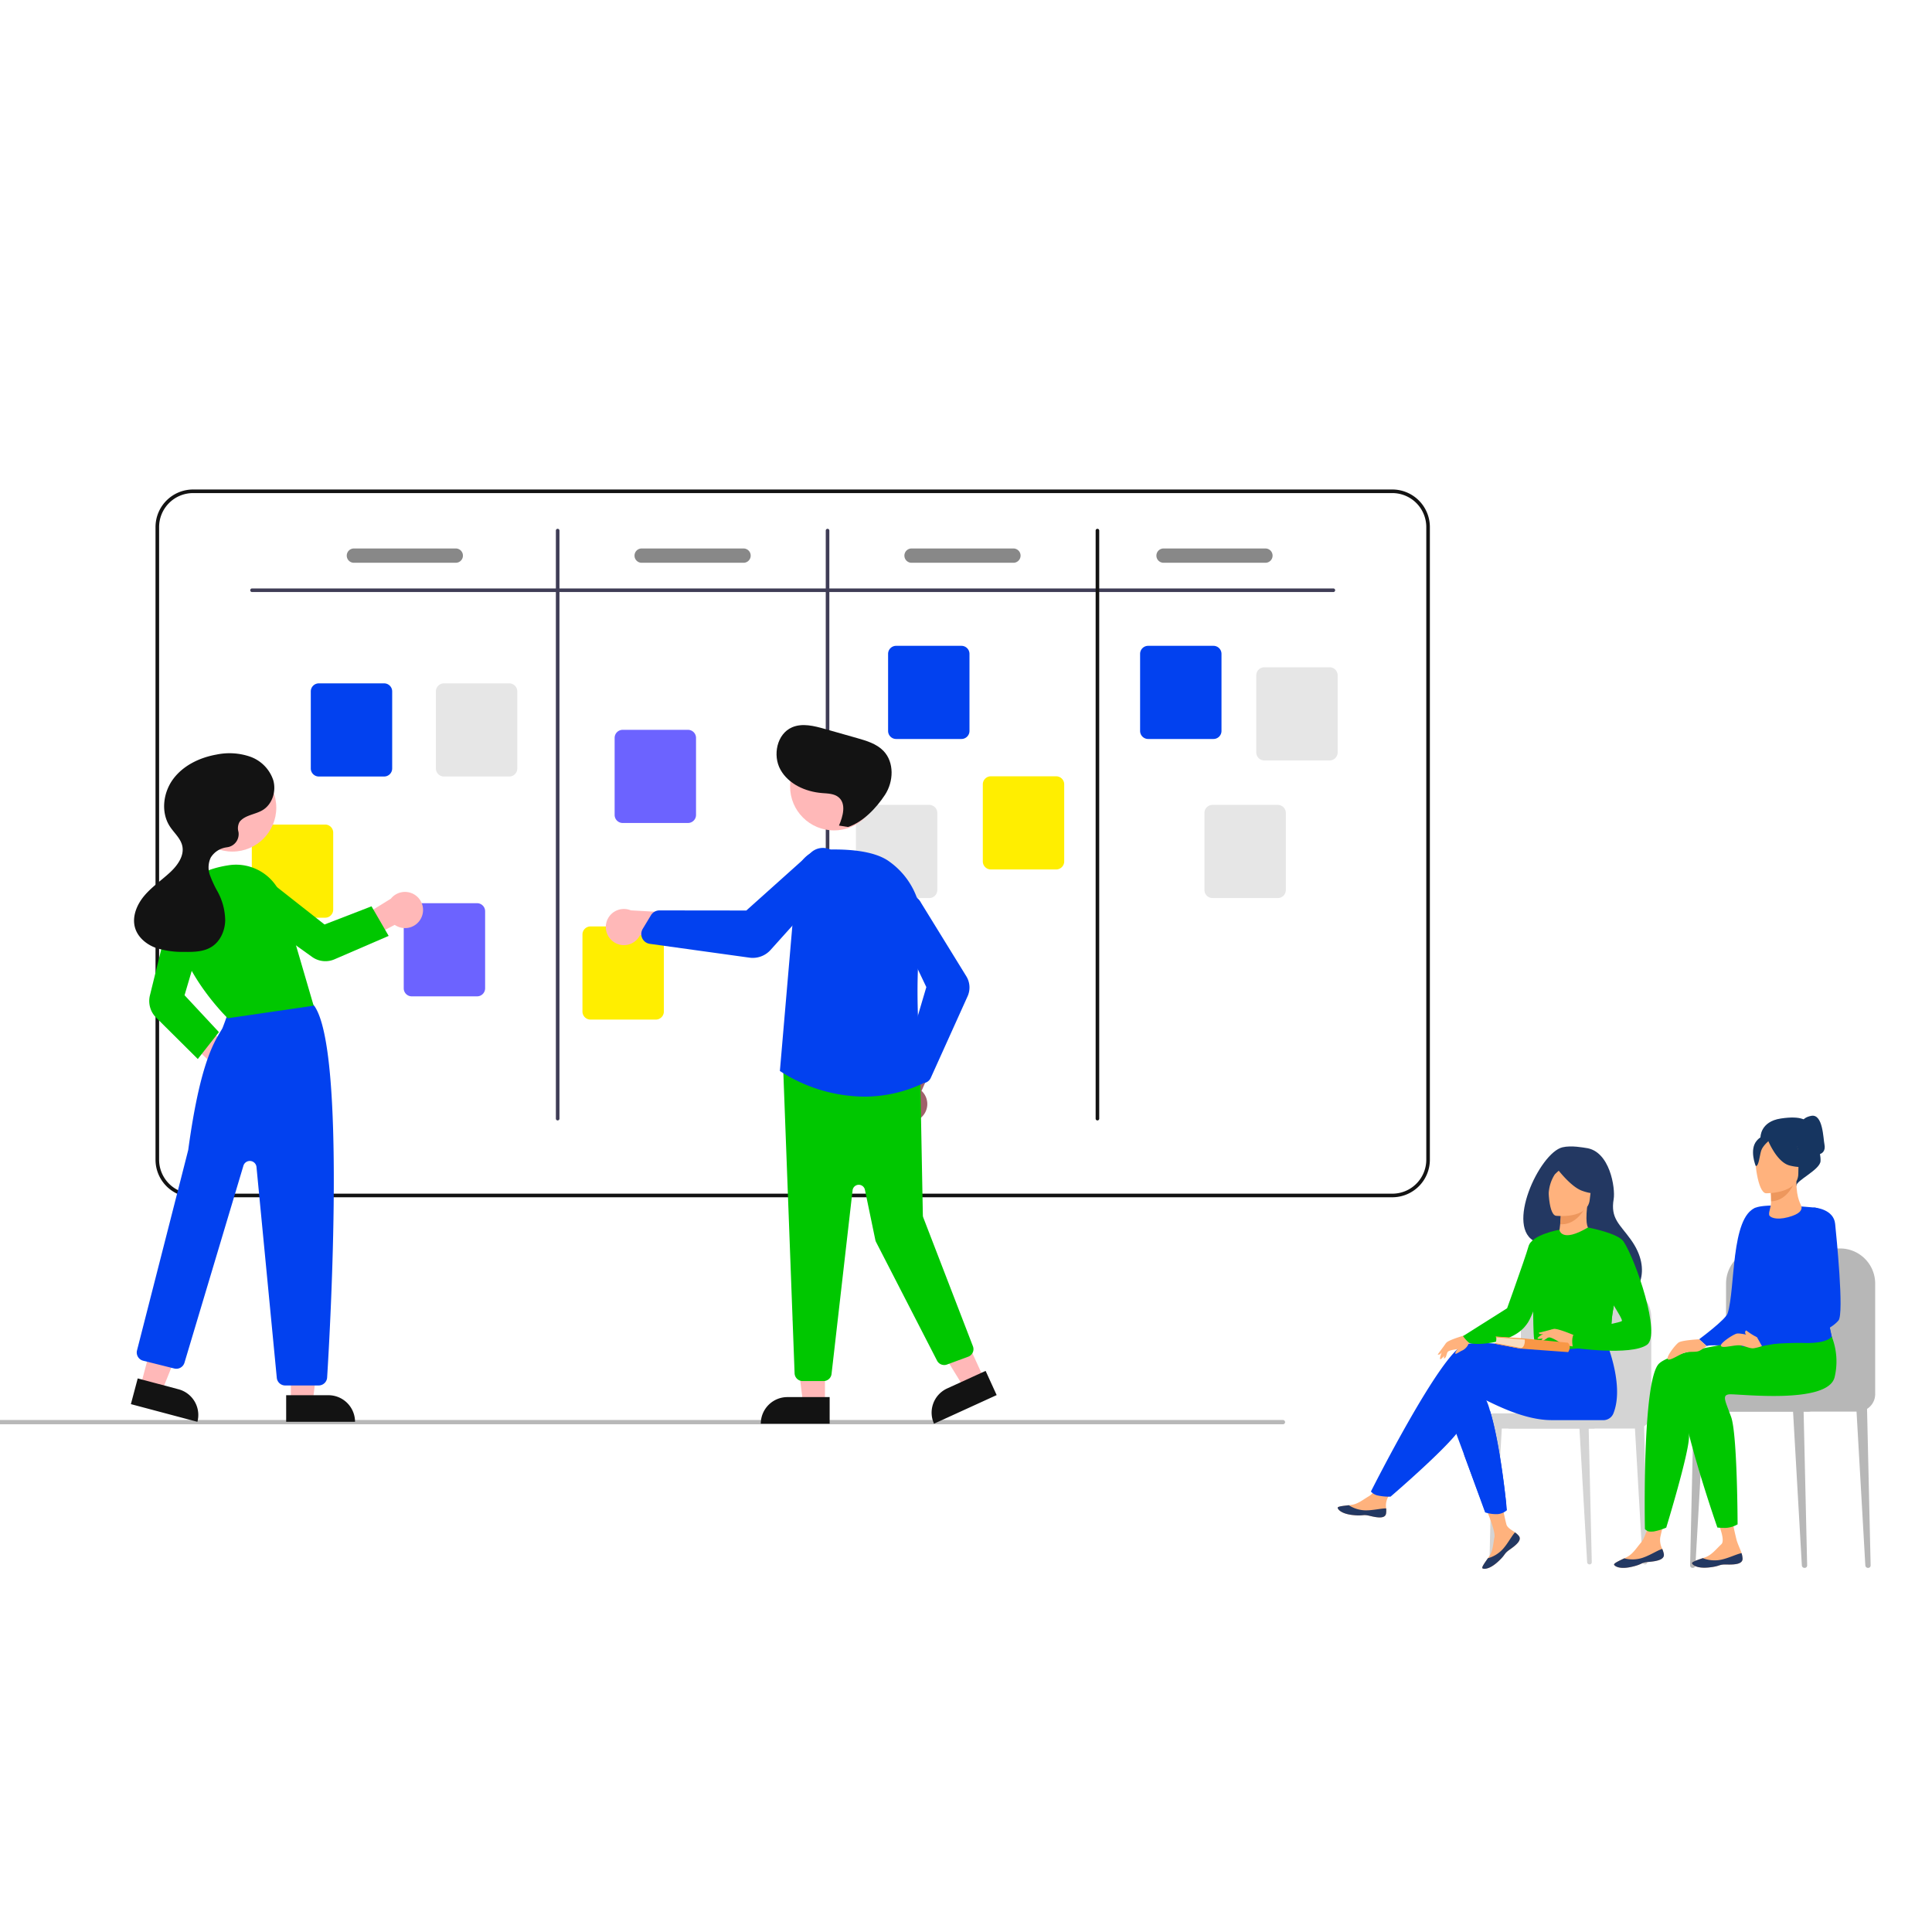 <svg xmlns="http://www.w3.org/2000/svg" xmlns:xlink="http://www.w3.org/1999/xlink" width="700" height="700" viewBox="0 0 700 700"><rect x="0" y="0" width="700" height="700" fill="#808080" stroke="none"/><defs><clipPath id="b"><rect width="700" height="700"/></clipPath></defs><g id="a" clip-path="url(#b)"><rect width="700" height="700" fill="#fff"/><g transform="translate(-1514 -4886.478)"><g transform="translate(1998.663 5290.717)"><g transform="translate(0 11.138)"><g transform="translate(53.633 50.849)" opacity="0.6"><g transform="translate(33.815 48.619)"><path d="M1181.172,1534.865h.074a.773.773,0,0,0,.772-.791l-1.172-50.769-3.45-.4,2.942,51.175A.835.835,0,0,0,1181.172,1534.865Z" transform="translate(-1177.397 -1482.903)" fill="#b7b7b7"/></g><g transform="translate(53.921 48.619)"><path d="M1085.883,1534.865h.074a.773.773,0,0,0,.772-.791l-1.171-50.769-3.45-.4,2.943,51.175A.835.835,0,0,0,1085.883,1534.865Z" transform="translate(-1082.108 -1482.903)" fill="#b7b7b7"/></g><g transform="translate(1.368 48.619)"><path d="M1332.016,1534.865h-.073a.773.773,0,0,1-.773-.791l1.172-50.769,3.45-.4-2.942,51.175A.835.835,0,0,1,1332.016,1534.865Z" transform="translate(-1331.169 -1482.903)" fill="#b7b7b7"/></g><path d="M1122.515,1298.359V1263.57a11.084,11.084,0,0,0-11.084-11.084h-25.065a11.084,11.084,0,0,0-11.084,11.084v36.119Z" transform="translate(-1062.532 -1252.486)" fill="#b7b7b7"/><path d="M0,0H51.723a0,0,0,0,1,0,0V0a5.492,5.492,0,0,1-5.492,5.492H0a0,0,0,0,1,0,0V0A0,0,0,0,1,0,0Z" transform="translate(8.26 45.873)" fill="#b7b7b7"/><path d="M2.746,0H38.788a2.746,2.746,0,0,1,2.746,2.746v0a2.746,2.746,0,0,1-2.746,2.746H2.746A2.746,2.746,0,0,1,0,2.746v0A2.746,2.746,0,0,1,2.746,0Z" transform="translate(0 45.873)" fill="#b7b7b7"/></g><path d="M1473.762,1587.942c-.36,1.8-2.929,1.5-5.8.8s-2.187.132-6.271-.32-5.321-1.975-5.446-2.582c-.111-.539,1.906-.729,4.071-.978.272-.031.545-.064.819-.1,2.444-.307,4.233-1.884,6.453-3.179,2.1-1.227,5.24-6.225,5.24-6.225l5.6.444s-2.939,4.464-4.076,6.4a6.771,6.771,0,0,0-.55,3.817A7.184,7.184,0,0,1,1473.762,1587.942Z" transform="translate(-1456.242 -1454.872)" fill="#ffb27d"/><path d="M1489.041,1622.939c-2.87-.7-2.187.132-6.272-.32s-5.321-1.975-5.446-2.582c-.112-.539,1.906-.729,4.071-.979l.02.042a11.517,11.517,0,0,0,5.849,1.818c2.771.067,5.706-.726,7.619-.7a7.2,7.2,0,0,1-.043,1.916C1494.479,1623.941,1491.911,1623.64,1489.041,1622.939Z" transform="translate(-1477.319 -1489.069)" fill="#233862"/><path d="M1268.133,1628.793c1.113,1.463-.811,3.19-3.236,4.878s-1.348,1.728-4.388,4.492-5,2.684-5.539,2.376c-.478-.273.714-1.912,1.959-3.7.157-.224.313-.452.468-.679,1.387-2.036,1.388-4.421,1.885-6.942.471-2.388-3.429-11.166-3.429-11.166l6.266-.789a70.145,70.145,0,0,0,1.522,7.437c.414,1.257,2.154,2.085,3.084,2.794A7.186,7.186,0,0,1,1268.133,1628.793Z" transform="translate(-1202.479 -1487.663)" fill="#ffb27d"/><path d="M1264.9,1670.492c-2.424,1.688-1.348,1.728-4.388,4.491s-5,2.684-5.539,2.376c-.478-.273.714-1.912,1.959-3.7l.044.012a11.512,11.512,0,0,0,5.232-3.183c1.884-2.033,3.23-4.759,4.519-6.174a7.2,7.2,0,0,1,1.408,1.3C1269.245,1667.077,1267.321,1668.8,1264.9,1670.492Z" transform="translate(-1202.479 -1524.485)" fill="#233862"/><path d="M1277.446,1428.6l5.723,15.4,7.471,20.106a12.105,12.105,0,0,0,3.969-.363,17.213,17.213,0,0,0,3.839-1.869s-2.074-21.588-5.945-33.981a22.065,22.065,0,0,0-3.33-7.2C1283.174,1413.6,1277.446,1428.6,1277.446,1428.6Z" transform="translate(-1237.381 -1332.347)" fill="#0241ef"/><path d="M1126.549,1340.382c3.749-1.209,15.046-.488,25.787,1.615l1.644-2.878,23.2-1.812s7.656,16.978,3.465,27.8a3.923,3.923,0,0,1-3.927,2.643s-.338,0-.339,0-13.808-.008-18.292-.008c-11.538,0-24.418-7.932-26.085-8.265-2.727-.545-3.818,4.909-6.545,10.636s-25.636,25.364-25.636,25.364a20.164,20.164,0,0,1-4.975-.51,4.9,4.9,0,0,1-2.137-1.349S1118.094,1343.109,1126.549,1340.382Z" transform="translate(-1080.666 -1268.581)" fill="#0241ef"/><path d="M1065.437,1021.544c3.265-.778,7.7.135,8.436.222,8.811,1.028,10.78,14.715,10.125,18.543-1.208,7.055,2.181,9.042,6.224,14.685,8.108,11.314,2.507,20.631-4.093,22.939-3.96,1.385-9.356-2.387-9.356-2.387-.1.037-14.009-13.243-20.89-19.693C1044.318,1051.086,1057.115,1023.526,1065.437,1021.544Z" transform="translate(-983.997 -1021.232)" fill="#233862"/><path d="M1136.159,1132.749c-.041.014,3.587,2.384,6.544,1.885,2.782-.467,5.724-4.1,5.688-4.108-1.124-.343-2.119-1.656-1.416-8.424l-.529.05-8.889.853s-.076,2.763-.329,5.348C1137.017,1130.523,1136.679,1132.567,1136.159,1132.749Z" transform="translate(-1056.605 -1100.169)" fill="#ffb27d"/><path d="M1145.434,1123.185s-.076,2.763-.33,5.348c4.891.351,7.915-3.84,9.219-6.2Z" transform="translate(-1064.481 -1100.349)" fill="#ed975d"/><path d="M1137.281,1067.849s11.521,1.346,12.249-5.841,2.7-11.855-4.62-13.018-9.034,1.434-9.861,3.774S1134.3,1067.314,1137.281,1067.849Z" transform="translate(-1058.202 -1042.73)" fill="#ffb27d"/><path d="M1119.237,1045.2s5.563,7.964,10.288,9.7,6.958.644,6.958.644a19.546,19.546,0,0,1-3-7.373,3.519,3.519,0,0,0-2.3-2.728C1127.8,1044.256,1121.268,1042.445,1119.237,1045.2Z" transform="translate(-1041.016 -1038.855)" fill="#233862"/><path d="M1184.335,1045.662a18.114,18.114,0,0,0-4.161,3.217,13.912,13.912,0,0,0-2.194,7.075s-1.873-8.175,1.126-11.15C1182.288,1041.65,1184.335,1045.662,1184.335,1045.662Z" transform="translate(-1101.516 -1038.732)" fill="#233862"/><path d="M1091.281,1178.535c.348,23.271.1,18.409,2.641,20.617.614.532,2.338.849,4.607,1,7.136.474,19.68-.7,20.157-2.021,1.646-4.563.484-5.981,1.857-12.966.143-.743.32-1.547.528-2.423,1.145-4.8,2.259-6.43-1.8-14.138-3.684-6.982-7.661-12.56-8.006-12.356-9.719,5.769-10.351.831-10.351.831S1091.111,1167.184,1091.281,1178.535Z" transform="translate(-1020.586 -1126.885)" fill="#00c700"/><path d="M1276.251,1476.774l7.641,20.944a12.906,12.906,0,0,0,4.744.6,5.94,5.94,0,0,0,3.153-1.408s-2.334-23.853-6.2-36.245Z" transform="translate(-1230.464 -1365.118)" fill="#0241ef"/><path d="M1209.808,1160.08s-10,1.7-11.175,6-9.762,28.032-9.762,28.032,6.761,2.5,9.11.15,8.172-21.789,8.172-21.789Z" transform="translate(-1129.483 -1129.889)" fill="#00c700"/><path d="M1098.583,1276.818c7.136.473,19.68-.7,20.157-2.021,1.646-4.563.484-5.981,1.857-12.967l-3.347-7.62s.474,8.721-2.708,11.56-13.031,5.479-14.578,7.851A8.679,8.679,0,0,0,1098.583,1276.818Z" transform="translate(-1020.639 -1203.553)" fill="#00c700"/><g transform="translate(72.422 66.099)"><path d="M1206.175,1335.344a15.877,15.877,0,0,1-2.73,1.981,1.681,1.681,0,0,1-.949.011l1.549-1.815Z" transform="translate(-1201.235 -1333.143)" fill="#ffb27d"/><path d="M1204,1325.41l-5.381,1.389a.891.891,0,0,0,.748.478,11.932,11.932,0,0,0,2.243-.155Z" transform="translate(-1198.222 -1325.369)" fill="#ffb27d"/><path d="M1171.57,1328.228s-7.681-3.417-9.124-2.966-5.14,2.41-5.72,3.234,3.029-.1,4.156-.173c.73-.046,2.424.956,3.266,1.439a11.581,11.581,0,0,0,6,1.852Z" transform="translate(-1156.664 -1325.221)" fill="#ffb27d"/></g><path d="M1041.458,1156.266s10.869,2.039,12.882,5.052c4.393,6.572,13.744,33.8,8.507,37.457-5.9,4.112-26.842,1.076-26.842,1.076s-.7-3.258.272-4.834,16.729-4.121,17.456-4.849-7.185-11.244-6.343-13.257C1050.092,1170.463,1041.458,1156.266,1041.458,1156.266Z" transform="translate(-950.781 -1126.904)" fill="#00c700"/><g transform="translate(36.235 67.945)"><path d="M1345.047,1333.711s-7.606,2.054-8.388,3.235-2.313,4.79-2.249,5.731,2.142-1.864,2.92-2.581c.5-.465,2.328-.738,3.225-.883a9.606,9.606,0,0,0,4.2-1.917,2.3,2.3,0,0,1,1.258-.281Z" transform="translate(-1333.567 -1333.711)" fill="#ffb27d"/><path d="M1375.866,1358.1a14.887,14.887,0,0,1-.815,3.054,1.579,1.579,0,0,1-.684.569l.054-2.235Z" transform="translate(-1372.109 -1352.797)" fill="#ffb27d"/><path d="M1380.515,1348.588l-3.092,4.19a.834.834,0,0,0,.826-.1,11.17,11.17,0,0,0,1.54-1.438Z" transform="translate(-1377.423 -1345.353)" fill="#ffb27d"/><path d="M1345,1350.2a4.793,4.793,0,0,1-2.113,2.325c-1.407.614-2.441,1.535-2.667,1.2s1.066-2.076,1.066-2.076Z" transform="translate(-1333.815 -1346.616)" fill="#ffb27d"/></g><path d="M1259.26,1290.8l-15.995,10.113a13.228,13.228,0,0,0,2.241,2.453c2.963,1.086,16.283.045,20.845-6.8Z" transform="translate(-1197.853 -1232.184)" fill="#00c700"/><g transform="translate(56.935 68.85)"><path d="M1255.577,1339c-.944,0-10.333-.651-10.333-.651a4.443,4.443,0,0,1-.309,2.554l9.149,1.75,1.881-.551Z" transform="translate(-1244.765 -1338.249)" fill="#f9ddbf"/><path d="M1188.643,1342.854l-15.66-1.509s.551,2.9-1.492,3.654l17.264,1.263S1190.145,1344.3,1188.643,1342.854Z" transform="translate(-1162.172 -1340.591)" fill="#f99746"/><path d="M1245.653,1338.187l10.583.814s-.079-.365-.277-.37-10.513-.754-10.513-.754l.036.289Z" transform="translate(-1245.147 -1337.877)" fill="#f99746"/><path d="M1259.69,1350.906l-9.319-1.771.085-.241,9.933,1.9Z" transform="translate(-1250.37 -1346.499)" fill="#f99746"/></g></g><g transform="translate(126.132 48.103)"><g transform="translate(38.682 55.943)"><path d="M754.637,1513.6h.084a.887.887,0,0,0,.884-.909l-1.34-58.417-3.947-.463,3.366,58.884A.957.957,0,0,0,754.637,1513.6Z" transform="translate(-750.318 -1453.81)" fill="#b7b7b7"/></g><g transform="translate(61.683 55.943)"><path d="M648.856,1513.6h.084a.886.886,0,0,0,.884-.909l-1.34-58.417-3.947-.463,3.366,58.884A.957.957,0,0,0,648.856,1513.6Z" transform="translate(-644.537 -1453.81)" fill="#b7b7b7"/></g><g transform="translate(1.565 55.943)"><path d="M921.988,1513.6H921.9a.886.886,0,0,1-.884-.909l1.34-58.417,3.947-.463-3.366,58.884A.957.957,0,0,1,921.988,1513.6Z" transform="translate(-921.02 -1453.81)" fill="#b7b7b7"/></g><path d="M690.992,1249.31v-40.03a12.716,12.716,0,0,0-12.679-12.754H649.64a12.716,12.716,0,0,0-12.679,12.754v41.559Z" transform="translate(-622.374 -1196.527)" fill="#b7b7b7"/><path d="M0,0H59.168a0,0,0,0,1,0,0V0a6.319,6.319,0,0,1-6.319,6.319H0a0,0,0,0,1,0,0V0A0,0,0,0,1,0,0Z" transform="translate(9.449 52.783)" fill="#b7b7b7"/><rect width="47.513" height="6.319" rx="3.16" transform="translate(0 52.783)" fill="#b7b7b7"/></g><g transform="translate(100.141 0)"><path d="M842.911,1128.53s2.4,2.041,2.921,7.336c.4,4.02-2.393,35.231-4.491,37.711-5.9,6.98-13.3,4.031-16.2,5.09l-2.734-2.457s9.615-7.1,10.346-9.412C835.566,1157.886,833.819,1131.9,842.911,1128.53Z" transform="translate(-791.586 -1095.213)" fill="#0241ef"/><path d="M727.949,985.547s-.162-5.724,7.387-6.847,9.635.642,10.919,2.567,3.69,9.787,3.45,12.916-8.851,7-8.711,8.823S727.949,985.547,727.949,985.547Z" transform="translate(-674.899 -977.686)" fill="#163560"/><path d="M1004.548,1656.438c.245,1.934-2.393,2.5-5.462,2.773s-2.117.875-6.3,1.807-5.916-.179-6.242-.748c-.29-.5,1.641-1.38,3.7-2.366.259-.123.518-.249.776-.376,2.312-1.137,3.555-3.331,5.316-5.386,1.668-1.947,3.1-8.038,3.1-8.038l5.682-1.455s-1.415,5.486-1.891,7.824a7.292,7.292,0,0,0,.73,4.025A7.734,7.734,0,0,1,1004.548,1656.438Z" transform="translate(-986.513 -1497.542)" fill="#ffb27d"/><path d="M1001.612,1701.854c-3.069.269-2.117.876-6.3,1.807s-5.916-.18-6.242-.748c-.29-.5,1.641-1.38,3.7-2.366l.034.035a11.805,11.805,0,0,0,6.385-.157c2.76-.873,5.395-2.667,7.3-3.285a7.728,7.728,0,0,1,.6,1.941C1007.319,1701.016,1004.681,1701.585,1001.612,1701.854Z" transform="translate(-989.038 -1540.186)" fill="#233862"/><path d="M804.645,1324.117s-37.983,3.94-44.243,9.755-5.146,59.984-5.146,59.984c.975,1.011,1.694.988,3.234.867a21.518,21.518,0,0,0,4.491-1.387s8.135-26.6,8.236-32.757,1.388-16.61,3.971-17.226,33.333,2.832,36.7-6.881-2.227-17.7-2.227-17.7Z" transform="translate(-744.072 -1244.085)" fill="#00c700"/><path d="M739.5,1182.158a17.287,17.287,0,0,1-9.487,2.965c-8.8.32-19.778-.729-21.939-2.77a3.718,3.718,0,0,1-.912-2.508c-.238-3.376,1.374-8.931,2.457-13.528.7-2.987,1.182-5.566.79-6.886-1.194-4.014-4.9-12.194-5.222-14.882s2.888-17.092,7.323-18.876,21.556,0,21.556,0c6.688,1.358,6.97,15.617,4.748,27.754-.057.313-.115.623-.176.931C736.231,1166.683,744.071,1179.095,739.5,1182.158Z" transform="translate(-661.184 -1092.356)" fill="#0241ef"/><g transform="translate(50.348 6.74)"><path d="M759.6,1096.792c.12.782,2.261,2.051,6.837.844,4.385-1.156,4.911-2.584,4.91-3.527,0-1.116-1.906-2.62-1.881-9.488l-.526.1-8.84,1.75s.2,2.782.207,5.4C760.313,1094.08,759.4,1095.49,759.6,1096.792Z" transform="translate(-753.749 -1067.592)" fill="#ffb27d"/><path d="M770.641,1086.849s.2,2.782.207,5.4c4.947-.14,7.562-4.652,8.633-7.154Z" transform="translate(-764.29 -1067.964)" fill="#ed975d"/><path d="M768.324,1033.481s11.7.193,11.712-7.1,1.524-12.176-5.948-12.608-8.928,2.349-9.522,4.782S765.279,1033.243,768.324,1033.481Z" transform="translate(-763.625 -1012.115)" fill="#ffb27d"/><path d="M747.117,1007.782s3.2,8.553,8.123,9.818,7.051-.053,7.051-.053a13.927,13.927,0,0,1-4.555-8.228S749.534,1003.711,747.117,1007.782Z" transform="translate(-741.985 -1006.3)" fill="#163560"/><path d="M819.177,1011.289s-2.393,1.91-2.977,3.766-.846,5.679-1.96,5.549c0,0-2.414-5.814.3-9.1C817.417,1008.014,819.177,1011.289,819.177,1011.289Z" transform="translate(-813.251 -1009.113)" fill="#163560"/></g><path d="M876.251,1648.338c.028,1.95-2.656,2.212-5.735,2.125s-2.2.626-6.463,1.069-5.858-.86-6.118-1.462c-.232-.534,1.783-1.182,3.935-1.924.271-.092.542-.188.814-.284,2.424-.864,3.9-2.9,5.88-4.74,1.874-1.742-2.263-10.172-2.263-10.172l5.423-2.684s1.029,6.018,2.353,11.283c.342,1.36,1.457,3.6,1.8,4.792A7.744,7.744,0,0,1,876.251,1648.338Z" transform="translate(-829.689 -1487.853)" fill="#ffb27d"/><path d="M738.213,1260.257c-1.639,1.1-4.336,4.238-9.253,4.413-8.115-1.845-17.354-3.995-22.851-5.278-.238-3.376,1.374-8.931,2.457-13.528,6.409,1.957,15.947-4.71,19.152-7.345,3.369-2.768,3.263-11.99,3.263-11.99l6.78,6.445c-.058.313-.115.623-.176.931C735.179,1246.23,742.785,1257.193,738.213,1260.257Z" transform="translate(-660.131 -1171.903)" fill="#0241ef"/><path d="M870.516,1708.315c-3.079-.087-2.2.626-6.463,1.069s-5.858-.86-6.118-1.462c-.232-.534,1.783-1.182,3.935-1.924l.03.039a11.817,11.817,0,0,0,6.361.579c2.839-.548,5.657-2.028,7.614-2.424a7.75,7.75,0,0,1,.377,2C876.279,1708.139,873.595,1708.4,870.516,1708.315Z" transform="translate(-829.689 -1545.704)" fill="#233862"/><path d="M746.725,1345.469c-9.643-.275-38.446,2.024-43.979,6.2-6.811,5.135,12.646,60.666,12.646,60.666a25.07,25.07,0,0,0,2.975.137,9.537,9.537,0,0,0,4.349-1.291s-.075-32.684-2.349-38.936c-2.1-5.777-3.388-7.82-.756-8.165s35.477,3.845,38.219-6.071a24.563,24.563,0,0,0-1.022-14.914S755.621,1345.723,746.725,1345.469Z" transform="translate(-677.956 -1263.121)" fill="#00c700"/><path d="M715.493,1128.453s6.7.569,7.22,5.863c.4,4.02,3.31,32.537,1.211,35.017-5.9,6.979-25.593,8.459-28.492,9.518l-.8-3.3s21.018-10.589,20.7-13S709.068,1127.5,715.493,1128.453Z" transform="translate(-642.611 -1095.137)" fill="#0241ef"/><path d="M721.007,979.194s-.48-3.054,3.755-3.842,4.315,8.208,4.769,10.378-.678,3.468-2.293,3.6S721.007,979.194,721.007,979.194Z" transform="translate(-653.297 -975.303)" fill="#163560"/><g transform="translate(38.694 77.839)"><path d="M838.722,1339.575s-5.986-1.694-7.412-1.3-6.311,3.631-5.624,4.509,4.99-.526,6.971-.26,3.512,1.243,4.938,1.032a16.547,16.547,0,0,0,2.917-.772Z" transform="translate(-825.62 -1337.145)" fill="#ffb27d"/><path d="M838.157,1335.716a22.427,22.427,0,0,1-3.762-2.361.233.233,0,0,0-.364.042c-.223.352-.432,1.031.6,1.707A5.523,5.523,0,0,0,838.157,1335.716Z" transform="translate(-825.055 -1333.287)" fill="#ffb27d"/></g><g transform="translate(19.374 80.998)"><path d="M929.2,1347.815s-6.212.34-7.432,1.177-4.791,5.482-3.856,6.09,4.55-2.117,6.509-2.508,3.725.036,5.005-.626a16.568,16.568,0,0,0,2.508-1.676Z" transform="translate(-917.755 -1347.815)" fill="#ffb27d"/></g></g></g><g transform="translate(1499.971 5063.831)"><path d="M745.96,216.495H311.437a13.614,13.614,0,0,0-13.6,13.6V459.335a13.614,13.614,0,0,0,13.6,13.6H745.96a13.614,13.614,0,0,0,13.6-13.6V230.094a13.614,13.614,0,0,0-13.6-13.6Zm12.3,242.84a12.315,12.315,0,0,1-12.3,12.3H311.437a12.315,12.315,0,0,1-12.3-12.3V230.094a12.315,12.315,0,0,1,12.3-12.3H745.96a12.315,12.315,0,0,1,12.3,12.3Z" transform="translate(-227.462 -216.495)" fill="#131313"/><path d="M743.268,273.16H351.486a.648.648,0,1,1,0-1.3H743.268a.648.648,0,1,1,0,1.3Z" transform="translate(-246.141 -236.009)" fill="#3f3d56"/><path d="M522.486,452.842a.648.648,0,0,1-.648-.648V239.143a.648.648,0,0,1,1.3,0V452.195A.647.647,0,0,1,522.486,452.842Z" transform="translate(-306.406 -224.248)" fill="#3f3d56"/><path d="M673.486,452.842a.648.648,0,0,1-.648-.648V239.143a.648.648,0,0,1,1.3,0V452.195a.648.648,0,0,1-.647.648Z" transform="translate(-359.622 -224.248)" fill="#3f3d56"/><path d="M824.486,452.842a.648.648,0,0,1-.648-.648V239.143a.648.648,0,0,1,1.3,0V452.195A.648.648,0,0,1,824.486,452.842Z" transform="translate(-412.838 -224.248)" fill="#131313"/><path d="M411.29,358.715H387.628a2.917,2.917,0,0,1-2.914-2.914V327.877a2.917,2.917,0,0,1,2.914-2.914H411.29a2.917,2.917,0,0,1,2.914,2.914V355.8A2.917,2.917,0,0,1,411.29,358.715Z" transform="translate(-258.08 -254.722)" fill="#0241ef"/><path d="M463.29,481.715H439.628a2.917,2.917,0,0,1-2.914-2.914V450.877a2.917,2.917,0,0,1,2.914-2.914H463.29a2.917,2.917,0,0,1,2.914,2.914V478.8A2.917,2.917,0,0,1,463.29,481.715Z" transform="translate(-276.406 -298.07)" fill="#6c63ff"/><path d="M581.291,384.715H557.628a2.917,2.917,0,0,1-2.914-2.914V353.877a2.917,2.917,0,0,1,2.914-2.914h23.662a2.917,2.917,0,0,1,2.914,2.914V381.8a2.917,2.917,0,0,1-2.914,2.914Z" transform="translate(-317.992 -263.885)" fill="#6c63ff"/><path d="M734.291,337.715H710.628a2.917,2.917,0,0,1-2.914-2.914V306.877a2.917,2.917,0,0,1,2.914-2.914h23.662a2.917,2.917,0,0,1,2.914,2.914V334.8A2.917,2.917,0,0,1,734.291,337.715Z" transform="translate(-371.913 -247.321)" fill="#0241ef"/><path d="M875.291,337.715H851.628a2.917,2.917,0,0,1-2.914-2.914V306.877a2.917,2.917,0,0,1,2.914-2.914h23.662a2.917,2.917,0,0,1,2.914,2.914V334.8A2.917,2.917,0,0,1,875.291,337.715Z" transform="translate(-421.605 -247.321)" fill="#0241ef"/><path d="M940.291,349.715H916.628a2.917,2.917,0,0,1-2.914-2.914V318.877a2.917,2.917,0,0,1,2.914-2.914h23.662a2.918,2.918,0,0,1,2.914,2.914V346.8A2.917,2.917,0,0,1,940.291,349.715Z" transform="translate(-444.513 -251.55)" fill="#e6e6e6"/><path d="M911.291,426.715H887.628a2.917,2.917,0,0,1-2.914-2.914V395.877a2.918,2.918,0,0,1,2.914-2.914h23.662a2.917,2.917,0,0,1,2.914,2.914V423.8A2.917,2.917,0,0,1,911.291,426.715Z" transform="translate(-434.293 -278.687)" fill="#e6e6e6"/><path d="M787.291,410.715H763.628a2.917,2.917,0,0,1-2.914-2.914V379.877a2.917,2.917,0,0,1,2.914-2.914h23.662a2.917,2.917,0,0,1,2.914,2.914V407.8a2.917,2.917,0,0,1-2.914,2.914Z" transform="translate(-390.592 -273.048)" fill="#fe0"/><path d="M716.29,426.715H692.628a2.917,2.917,0,0,1-2.914-2.914V395.877a2.917,2.917,0,0,1,2.914-2.914H716.29a2.917,2.917,0,0,1,2.914,2.914V423.8A2.917,2.917,0,0,1,716.29,426.715Z" transform="translate(-365.57 -278.687)" fill="#e6e6e6"/><path d="M563.291,494.715H539.628a2.917,2.917,0,0,1-2.914-2.914V463.877a2.917,2.917,0,0,1,2.914-2.914h23.662a2.917,2.917,0,0,1,2.914,2.914V491.8A2.917,2.917,0,0,1,563.291,494.715Z" transform="translate(-311.648 -302.652)" fill="#fe0"/><path d="M378.29,437.715H354.628a2.917,2.917,0,0,1-2.914-2.914V406.877a2.917,2.917,0,0,1,2.914-2.914H378.29a2.917,2.917,0,0,1,2.914,2.914V434.8A2.917,2.917,0,0,1,378.29,437.715Z" transform="translate(-246.45 -282.564)" fill="#fe0"/><path d="M481.29,358.715H457.628a2.917,2.917,0,0,1-2.914-2.914V327.877a2.917,2.917,0,0,1,2.914-2.914H481.29a2.917,2.917,0,0,1,2.914,2.914V355.8A2.917,2.917,0,0,1,481.29,358.715Z" transform="translate(-282.75 -254.722)" fill="#e6e6e6"/><path d="M444.34,254.676H407.428a2.59,2.59,0,0,1,0-5.181H444.34a2.59,2.59,0,0,1,0,5.181Z" transform="translate(-265.172 -228.125)" fill="#131313" opacity="0.5"/><path d="M605.34,254.676H568.428a2.59,2.59,0,0,1,0-5.181H605.34a2.59,2.59,0,0,1,0,5.181Z" transform="translate(-321.912 -228.125)" fill="#131313" opacity="0.5"/><path d="M756.34,254.676H719.428a2.59,2.59,0,0,1,0-5.181H756.34a2.59,2.59,0,1,1,0,5.181Z" transform="translate(-375.129 -228.125)" fill="#131313" opacity="0.5"/><path d="M897.34,254.676H860.428a2.59,2.59,0,1,1,0-5.181H897.34a2.59,2.59,0,0,1,0,5.181Z" transform="translate(-424.821 -228.125)" fill="#131313" opacity="0.5"/><path d="M326.071,536.279a6.512,6.512,0,0,1-5.634-8.244l-16.6-15.452,8.776-2.226L328.937,523.6a6.547,6.547,0,0,1-2.866,12.683Z" transform="translate(-229.577 -320.06)" fill="#ffb8b8"/><path d="M184.4,549.588h7.939l3.777-30.622H184.4Z" transform="translate(-64.988 -219.161)" fill="#ffb8b8"/><path d="M0,0H24.951V9.64H9.64A9.64,9.64,0,0,1,0,0H0Z" transform="translate(142.664 337.798) rotate(179.997)" fill="#131313"/><path d="M100.345,541.3l7.672,2.043,11.527-28.62-11.323-3.014Z" transform="translate(-35.364 -216.603)" fill="#ffb8b8"/><path d="M0,0H24.951V9.64H9.64A9.64,9.64,0,0,1,0,0H0Z" transform="matrix(-0.966, -0.257, 0.257, -0.966, 85.553, 337.8)" fill="#131313"/><path d="M353.252,641.026H341.138a3.063,3.063,0,0,1-3.061-2.78l-7.354-76.37a2.427,2.427,0,0,0-4.741-.463l-21.353,71.363a3.071,3.071,0,0,1-3.691,2.1l-11.27-2.818a3.074,3.074,0,0,1-2.232-3.748c.184-.719,18.4-71.9,18.557-72.631,4.127-30.415,9.064-38.565,11.717-42.944.22-.362.421-.7.6-1.011.227-.394,1.627-4.3,2.515-6.841a3.1,3.1,0,0,1,1.577-1.928c11.145-5.7,24.185-1.754,27.916-.409a3.032,3.032,0,0,1,1.514,1.176c11.193,16.883,5.7,114.939,4.485,134.424a3.077,3.077,0,0,1-3.068,2.877Z" transform="translate(-223.762 -316.396)" fill="#0241ef"/><circle cx="15.905" cy="15.905" r="15.905" transform="translate(82.322 99.378)" fill="#ffb8b8"/><path d="M327.891,482.052l-.114-.111c-.214-.207-21.406-20.968-18.663-40.165,1.173-8.211,7.816-13.457,19.212-15.173a17.572,17.572,0,0,1,19.427,12.382l11.268,38.521Z" transform="translate(-231.35 -290.475)" fill="#00c700"/><path d="M311.92,503.642l-15.1-15a8.507,8.507,0,0,1-2.253-8.024l7.31-29.736a6.705,6.705,0,1,1,12.944,3.493l-7.7,26.16,12.445,13.364Z" transform="translate(-226.225 -297.298)" fill="#00c700"/><path d="M430.35,450.979a6.512,6.512,0,0,1-9.638,2.609l-20.159,10.448.891-8.876,17.871-11.06a6.547,6.547,0,0,1,11.035,6.878Z" transform="translate(-263.662 -295.844)" fill="#ffb8b8"/><path d="M398.067,454.057l-19.651,8.492a8.3,8.3,0,0,1-8.08-.867l-24.989-17.9a6.705,6.705,0,1,1,8.052-10.72l21.427,16.864,17.031-6.589Z" transform="translate(-243.219 -292.316)" fill="#00c700"/><path d="M324.093,388.89c1.962-2.458,5.628-2.591,8.323-4.212,3.53-2.124,4.99-6.871,3.852-10.831a13.589,13.589,0,0,0-8.34-8.522,23.014,23.014,0,0,0-12.185-.781c-6.042,1.062-11.991,3.882-15.676,8.787s-4.623,12.087-1.283,17.234c1.535,2.365,3.9,4.317,4.517,7.07.8,3.613-1.73,7.1-4.445,9.614-3.093,2.866-6.642,5.267-9.352,8.5s-4.517,7.645-3.281,11.677c1.036,3.378,4.051,5.867,7.357,7.113a31.184,31.184,0,0,0,10.44,1.5c3.43.067,7.074-.016,9.964-1.866,3.094-1.98,4.745-5.736,4.867-9.407a22.278,22.278,0,0,0-2.749-10.552,40.575,40.575,0,0,1-2.77-5.945,8.334,8.334,0,0,1,.279-6.387,7.964,7.964,0,0,1,5.572-3.687c.117-.023.241-.044.371-.062a4.791,4.791,0,0,0,4.1-5.587A4.678,4.678,0,0,1,324.093,388.89Z" transform="translate(-223.23 -268.51)" fill="#131313"/><path d="M476.853,550.635h-7.939l-3.777-30.622h11.717Z" transform="translate(-163.926 -219.531)" fill="#ffb8b8"/><path d="M456.965,563.8h15.311v9.64H447.325A9.64,9.64,0,0,1,456.965,563.8Z" transform="translate(-157.649 -234.961)" fill="#131313"/><path d="M559.46,538.254l-7.221,3.3-16.16-26.284,10.658-4.868Z" transform="translate(-188.928 -216.143)" fill="#ffb8b8"/><path d="M9.64,0H24.952V9.64H0A9.64,9.64,0,0,1,9.64,0Z" transform="translate(348.438 329.711) rotate(-24.548)" fill="#131313"/><path d="M719.919,551.4a6.512,6.512,0,0,0,.519-9.972l9.333-21.176-11.856,2.009-7.045,19.8a6.547,6.547,0,0,0,9.05,9.337Z" transform="translate(-372.508 -323.547)" fill="#a0616a"/><path d="M663.644,652.046H656.06a2.925,2.925,0,0,1-2.906-2.7l-4.136-110.45a2.914,2.914,0,0,1,3.19-3.111l43.863,4.658a2.915,2.915,0,0,1,2.631,2.845l.919,48.72a2.263,2.263,0,0,0,.151.773l17.993,46.659a2.913,2.913,0,0,1-1.712,3.782l-7.686,2.832a2.915,2.915,0,0,1-3.6-1.4l-22.1-42.979a2.9,2.9,0,0,1-.262-.74l-3.776-18.193a2.266,2.266,0,0,0-4.471.2l-7.617,66.521A2.914,2.914,0,0,1,663.644,652.046Z" transform="translate(-351.224 -329.015)" fill="#00c700"/><circle cx="15.905" cy="15.905" r="15.905" transform="translate(300.292 91.707)" fill="#ffb8b8"/><path d="M677.682,507.455a56.769,56.769,0,0,1-30.354-9.194l-.155-.107.016-.187,6.084-70.855a9.986,9.986,0,0,1,9.454-9.106c7.885-.362,18.476.095,24.145,4.317a27.648,27.648,0,0,1,11.33,26.364c-2.836,21.512.377,50.53.752,53.768l.027.233-.213.1a50.035,50.035,0,0,1-21.087,4.669Z" transform="translate(-350.577 -287.478)" fill="#0241ef"/><path d="M720.888,511.478a3.242,3.242,0,0,1-2.384-1.05l-3.479-3.8a3.255,3.255,0,0,1-.718-3.105l7.933-26.851-12.071-25.348a5.7,5.7,0,0,1,10.173-5.157l16.38,26.578a7.739,7.739,0,0,1,.466,7.252l-13.346,29.571a3.23,3.23,0,0,1-2.439,1.865A3.278,3.278,0,0,1,720.888,511.478Z" transform="translate(-372.583 -296.381)" fill="#0241ef"/><path d="M552.445,463.012a6.512,6.512,0,0,0,9.713-2.317l22.949,2.976-5.274-10.807-20.984-1.169a6.547,6.547,0,0,0-6.4,11.317Z" transform="translate(-316.25 -299.206)" fill="#ffb8b8"/><path d="M610.024,456.874a8.7,8.7,0,0,1-1.194-.083l-36.1-5.007a3.588,3.588,0,0,1-2.753-2.015,3.658,3.658,0,0,1-.206-.537h0a3.6,3.6,0,0,1,.372-2.87l2.988-4.953a3.616,3.616,0,0,1,3.08-1.739h0l31.469.036,23.5-21.057a6.369,6.369,0,0,1,8.729,9.271L616.462,454a8.654,8.654,0,0,1-6.438,2.871Z" transform="translate(-323.246 -287.166)" fill="#0241ef"/><path d="M667.92,384.711c1.453-3.364,2.683-7.844-.1-10.222-1.617-1.379-3.946-1.382-6.065-1.554-5.969-.484-12.113-3.23-15.031-8.46s-1.288-13.006,4.216-15.366c3.71-1.59,7.964-.507,11.847.594l11.66,3.306c3.464.982,7.1,2.066,9.6,4.664,3.978,4.143,3.68,11.146.521,15.942s-7.918,9.8-13.365,11.619Z" transform="translate(-349.914 -262.949)" fill="#131313"/><path d="M668.034,738.666h-478.1a.771.771,0,1,1,0-1.542h478.1a.771.771,0,1,1,0,1.542Z" transform="translate(-189.162 -399.978)" fill="#131313" opacity="0.3"/></g></g></g></svg>